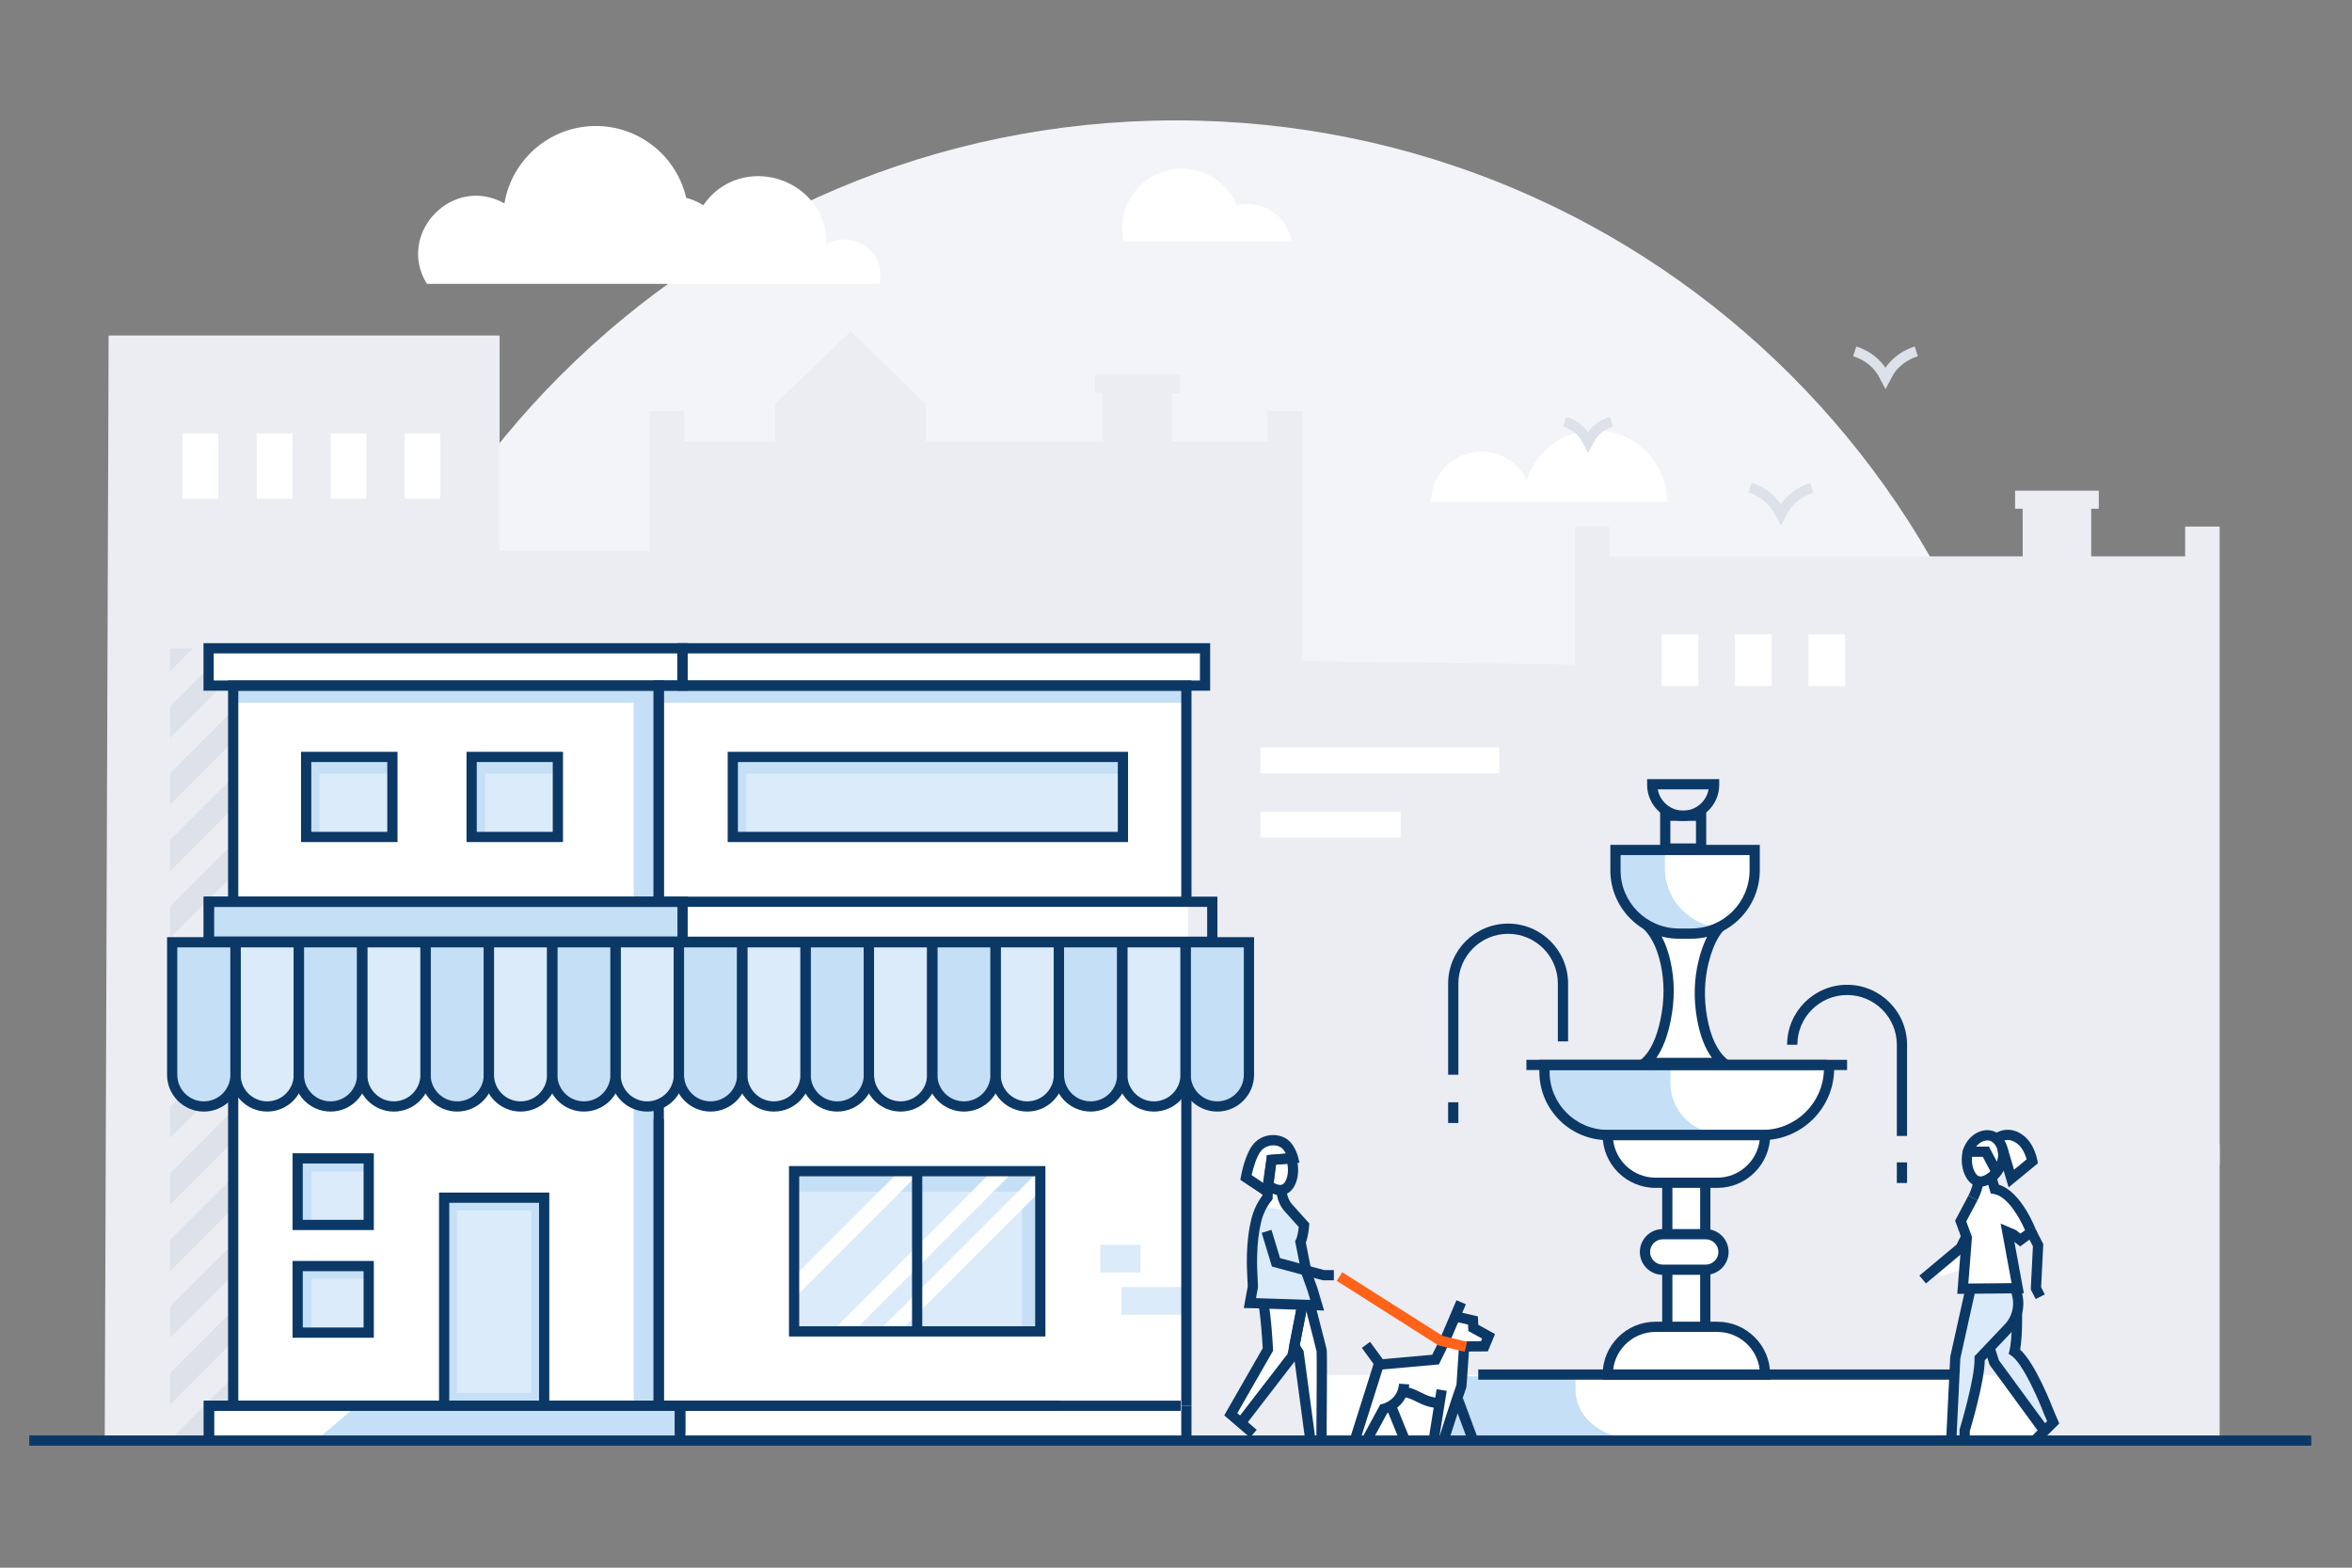 <?xml version="1.0" encoding="UTF-8"?> <svg xmlns="http://www.w3.org/2000/svg" id="line" width="1200" height="800" viewBox="0 0 1200 800"><rect x="0" y="0" width="1200" height="800" fill="#808080" stroke="none"/><defs><style>.cls-1{fill:#f3f4f7;}.cls-2{fill:#ebedf2;}.cls-3{fill:#fff;}.cls-4{fill:#ff6319;}.cls-5{fill:#c4dff6;}.cls-6{fill:#dce1ea;}.cls-7{fill:#dbebfa;}.cls-8{fill:#0c3866;}</style></defs><path class="cls-1" d="m978.889,736.082c41.075-67.271,64.752-146.324,64.752-230.912,0-245.069-198.667-443.736-443.736-443.736S156.169,260.101,156.169,505.169c0,84.588,23.677,163.642,64.752,230.912h757.968Z"></path><polygon class="cls-2" points="355.944 281.145 254.906 281.145 254.906 171.193 55.423 171.193 53.442 734.002 364.859 734.002 355.944 281.145"></polygon><polygon class="cls-2" points="649.667 337.228 807.557 339.209 807.557 733.474 646.566 733.474 649.667 337.228"></polygon><polygon class="cls-2" points="664.52 529.44 664.52 293.848 664.52 209.808 646.691 209.808 646.691 225.215 598.103 225.215 598.103 200.587 602.042 200.587 602.042 191.25 558.757 191.25 558.757 200.587 562.653 200.587 562.653 206.189 562.697 206.189 562.697 225.215 472.332 225.215 472.332 206.033 433.999 169.016 395.49 206.199 395.49 225.215 383.096 225.215 377.76 225.215 349.105 225.215 349.105 209.808 331.276 209.808 331.276 293.848 331.276 597.299 331.276 735.115 347.15 735.115 347.15 735.281 646.691 735.281 646.691 735.815 664.52 735.815 664.52 597.299 664.52 539.805 664.634 539.805 664.634 533.292 664.634 529.44 664.52 529.44"></polygon><polygon class="cls-2" points="1132.471 584.112 1132.471 351.634 1132.471 268.706 1114.878 268.706 1114.878 283.909 1066.932 283.909 1066.932 259.606 1070.819 259.606 1070.819 250.392 1028.107 250.392 1028.107 259.606 1031.951 259.606 1031.951 265.135 1031.995 265.135 1031.995 283.909 854.768 283.909 849.502 283.909 821.227 283.909 821.227 268.706 803.633 268.706 803.633 351.634 803.633 651.074 803.633 733.311 819.297 733.311 819.297 733.476 1114.878 733.476 1114.878 734.002 1132.471 734.002 1132.471 651.074 1132.471 594.34 1132.584 594.34 1132.584 587.913 1132.584 584.112 1132.471 584.112"></polygon><rect class="cls-3" x="922.667" y="323.7" width="18.712" height="26.416"></rect><rect class="cls-3" x="885.244" y="323.7" width="18.712" height="26.416"></rect><rect class="cls-3" x="847.821" y="323.7" width="18.712" height="26.416"></rect><rect class="cls-3" x="697.38" y="327.124" width="13.215" height="121.837" transform="translate(1092.03 -315.945) rotate(90)"></rect><rect class="cls-3" x="672.22" y="385.085" width="13.215" height="71.517" transform="translate(1099.671 -257.984) rotate(90)"></rect><rect class="cls-3" x="93.179" y="221.2" width="18.185" height="33.298"></rect><rect class="cls-3" x="130.95" y="221.2" width="18.185" height="33.298"></rect><rect class="cls-3" x="168.722" y="221.2" width="18.185" height="33.298"></rect><rect class="cls-3" x="206.493" y="221.2" width="18.185" height="33.298"></rect><polygon class="cls-6" points="86.773 330.992 86.773 342.521 98.303 330.992 86.773 330.992"></polygon><polygon class="cls-6" points="116.354 330.992 86.773 360.573 86.773 376.535 132.317 330.992 116.354 330.992"></polygon><polygon class="cls-6" points="150.374 330.992 86.773 394.593 86.773 410.556 166.338 330.992 150.374 330.992"></polygon><polygon class="cls-6" points="184.39 330.992 86.773 428.608 86.773 444.57 200.352 330.992 184.39 330.992"></polygon><polygon class="cls-6" points="218.403 330.992 86.773 462.622 86.773 478.586 234.367 330.992 218.403 330.992"></polygon><polygon class="cls-6" points="272.97 734.591 280.319 727.241 280.319 711.278 257.007 734.591 272.97 734.591"></polygon><polygon class="cls-6" points="238.954 734.591 280.319 693.226 280.319 677.263 222.991 734.591 238.954 734.591"></polygon><polygon class="cls-6" points="170.92 734.591 280.319 625.191 280.319 609.228 154.957 734.591 170.92 734.591"></polygon><polygon class="cls-6" points="204.94 734.591 280.319 659.212 280.319 643.247 188.976 734.591 204.94 734.591"></polygon><polygon class="cls-6" points="102.89 734.591 280.319 557.162 280.319 541.199 86.928 734.591 102.89 734.591"></polygon><polygon class="cls-6" points="280.319 507.185 86.773 700.731 86.773 716.694 280.319 523.147 280.319 507.185"></polygon><polygon class="cls-6" points="280.319 473.169 86.773 666.715 86.773 682.679 280.319 489.133 280.319 473.169"></polygon><polygon class="cls-6" points="136.906 734.591 280.319 591.177 280.319 575.214 120.943 734.591 136.906 734.591"></polygon><polygon class="cls-6" points="280.319 439.154 86.773 632.701 86.773 648.664 280.319 455.117 280.319 439.154"></polygon><polygon class="cls-6" points="280.319 371.12 86.773 564.667 86.773 580.63 280.319 387.084 280.319 371.12"></polygon><polygon class="cls-6" points="280.319 337.106 86.773 530.652 86.773 546.614 280.319 353.068 280.319 337.106"></polygon><polygon class="cls-6" points="280.319 405.14 86.773 598.686 86.773 614.649 280.319 421.103 280.319 405.14"></polygon><polygon class="cls-6" points="252.417 330.992 86.773 496.636 86.773 512.6 268.382 330.992 252.417 330.992"></polygon><rect class="cls-2" x="703.07" y="492.202" width="272.834" height="243.761"></rect><path class="cls-6" d="m908.654,268.194l-2.299-4.287c-.089-.164-.193-.372-.315-.616-1.21-2.419-4.425-8.843-13.879-11.855l1.584-4.972c8.07,2.571,12.49,7.318,14.877,10.857,1.356-2.054,5.917-7.981,14.941-10.857l1.584,4.972c-8.785,2.799-12.345,9.027-12.38,9.089l-4.113,7.668Z"></path><path class="cls-6" d="m961.989,198.549l-2.299-4.287c-.089-.164-.193-.372-.315-.616-1.21-2.419-4.425-8.843-13.879-11.855l1.584-4.972c8.07,2.571,12.49,7.318,14.877,10.857,1.356-2.054,5.917-7.981,14.941-10.857l1.584,4.972c-8.785,2.799-12.345,9.027-12.38,9.089l-4.113,7.668Z"></path><rect class="cls-3" x="119.869" y="349.65" width="254.667" height="367.73"></rect><rect class="cls-3" x="336.983" y="349.65" width="269.211" height="367.73"></rect><rect class="cls-3" x="333.281" y="330.821" width="282.434" height="19.04"></rect><rect class="cls-3" x="107.334" y="330.821" width="241.708" height="19.04"></rect><rect class="cls-3" x="339.892" y="716.78" width="266.302" height="17.427"></rect><rect class="cls-3" x="107.492" y="716.78" width="240.386" height="17.427"></rect><path class="cls-5" d="m87.847,480.849v67.631c0,8.924,7.234,16.158,16.158,16.158s16.158-7.234,16.158-16.158v-67.631h-32.316Z"></path><path class="cls-7" d="m120.163,480.849v67.631c0,8.924,7.234,16.158,16.158,16.158s16.158-7.234,16.158-16.158v-67.631h-32.316Z"></path><path class="cls-5" d="m152.479,480.849v67.631c0,8.924,7.234,16.158,16.158,16.158s16.158-7.234,16.158-16.158v-67.631h-32.316Z"></path><path class="cls-7" d="m184.794,480.849v67.631c0,8.924,7.234,16.158,16.158,16.158s16.158-7.234,16.158-16.158v-67.631h-32.316Z"></path><path class="cls-5" d="m217.11,480.849v67.631c0,8.924,7.234,16.158,16.158,16.158s16.158-7.234,16.158-16.158v-67.631h-32.316Z"></path><path class="cls-7" d="m249.426,480.849v67.631c0,8.924,7.234,16.158,16.158,16.158s16.158-7.234,16.158-16.158v-67.631h-32.316Z"></path><path class="cls-5" d="m281.742,480.849v67.631c0,8.924,7.234,16.158,16.158,16.158s16.158-7.234,16.158-16.158v-67.631h-32.316Z"></path><path class="cls-5" d="m346.374,480.849v67.631c0,8.924,7.234,16.158,16.158,16.158s16.158-7.234,16.158-16.158v-67.631h-32.316Z"></path><path class="cls-7" d="m378.69,480.849v67.631c0,8.924,7.234,16.158,16.158,16.158s16.158-7.234,16.158-16.158v-67.631h-32.316Z"></path><path class="cls-5" d="m411.005,480.849v67.631c0,8.924,7.234,16.158,16.158,16.158s16.158-7.234,16.158-16.158v-67.631h-32.316Z"></path><path class="cls-7" d="m443.321,480.849v67.631c0,8.924,7.234,16.158,16.158,16.158s16.158-7.234,16.158-16.158v-67.631h-32.316Z"></path><path class="cls-5" d="m475.637,480.849v67.631c0,8.924,7.234,16.158,16.158,16.158s16.158-7.234,16.158-16.158v-67.631h-32.316Z"></path><path class="cls-7" d="m507.953,480.849v67.631c0,8.924,7.234,16.158,16.158,16.158s16.158-7.234,16.158-16.158v-67.631h-32.316Z"></path><path class="cls-5" d="m540.269,480.849v67.631c0,8.924,7.234,16.158,16.158,16.158s16.158-7.234,16.158-16.158v-67.631h-32.316Z"></path><path class="cls-5" d="m604.9,480.849v67.631c0,8.924,7.234,16.158,16.158,16.158s16.157-7.234,16.157-16.158v-67.631h-32.316Z"></path><path class="cls-7" d="m572.584,480.849v67.631c0,8.924,7.234,16.158,16.158,16.158s16.158-7.234,16.158-16.158v-67.631h-32.316Z"></path><path class="cls-5" d="m104.303,565.056c-9.088,0-16.456-7.367-16.456-16.456v-16.853h32.912v16.853c0,9.088-7.367,16.456-16.456,16.456Z"></path><path class="cls-7" d="m135.948,565.056c-9.088,0-16.456-7.367-16.456-16.456v-16.853h32.912v16.853c0,9.088-7.368,16.456-16.456,16.456Z"></path><path class="cls-5" d="m168.86,565.056c-9.088,0-16.456-7.367-16.456-16.456v-16.853h32.911v16.853c0,9.088-7.367,16.456-16.456,16.456Z"></path><path class="cls-7" d="m200.952,565.056c-9.088,0-16.456-7.367-16.456-16.456v-16.853h32.912v16.853c0,9.088-7.367,16.456-16.456,16.456Z"></path><path class="cls-5" d="m233.417,565.056c-9.088,0-16.456-7.367-16.456-16.456v-16.853h32.912v16.853c0,9.088-7.367,16.456-16.456,16.456Z"></path><path class="cls-7" d="m265.063,565.056c-9.088,0-16.456-7.367-16.456-16.456v-16.853h32.912v16.853c0,9.088-7.367,16.456-16.456,16.456Z"></path><path class="cls-5" d="m297.974,565.056c-9.088,0-16.456-7.367-16.456-16.456v-16.853h32.912v16.853c0,9.088-7.367,16.456-16.456,16.456Z"></path><path class="cls-5" d="m362.531,565.056c-9.088,0-16.456-7.367-16.456-16.456v-16.853h32.912v16.853c0,9.088-7.368,16.456-16.456,16.456Z"></path><path class="cls-7" d="m394.177,565.056c-9.088,0-16.456-7.367-16.456-16.456v-16.853h32.911v16.853c0,9.088-7.367,16.456-16.456,16.456Z"></path><path class="cls-5" d="m427.089,565.056c-9.088,0-16.456-7.367-16.456-16.456v-16.853h32.912v16.853c0,9.088-7.367,16.456-16.456,16.456Z"></path><path class="cls-7" d="m458.734,565.056c-9.088,0-16.456-7.367-16.456-16.456v-16.853h32.912v16.853c0,9.088-7.367,16.456-16.456,16.456Z"></path><path class="cls-5" d="m491.646,565.056c-9.088,0-16.456-7.367-16.456-16.456v-16.853h32.912v16.853c0,9.088-7.367,16.456-16.456,16.456Z"></path><path class="cls-7" d="m523.292,565.056c-9.088,0-16.456-7.367-16.456-16.456v-16.853h32.912v16.853c0,9.088-7.367,16.456-16.456,16.456Z"></path><path class="cls-5" d="m556.203,565.056c-9.088,0-16.456-7.367-16.456-16.456v-16.853h32.912v16.853c0,9.088-7.367,16.456-16.456,16.456Z"></path><path class="cls-5" d="m620.76,565.056c-9.088,0-16.456-7.367-16.456-16.456v-16.853h32.911v16.853c0,9.088-7.367,16.456-16.456,16.456Z"></path><path class="cls-7" d="m587.849,565.056c-9.088,0-16.456-7.367-16.456-16.456v-16.853h32.912v16.853c0,9.088-7.367,16.456-16.456,16.456Z"></path><rect class="cls-5" x="118.972" y="349.862" width="486.326" height="8.779"></rect><rect class="cls-5" x="323.324" y="349.862" width="12.762" height="367.518"></rect><path class="cls-7" d="m314.058,480.849v67.631c0,8.924,7.234,16.158,16.158,16.158s16.158-7.234,16.158-16.158v-67.631h-32.316Z"></path><path class="cls-7" d="m329.62,565.056c-9.088,0-16.456-7.367-16.456-16.456v-16.853h32.912v16.853c0,9.088-7.367,16.456-16.456,16.456Z"></path><rect class="cls-7" x="153.617" y="591.678" width="33.414" height="33.414"></rect><rect class="cls-7" x="153.617" y="646.086" width="34.504" height="33.963"></rect><rect class="cls-7" x="405.134" y="597.652" width="125.613" height="81.762"></rect><polygon class="cls-5" points="346.913 736.379 159.669 736.379 182.069 717.38 346.913 717.38 346.913 736.379"></polygon><rect class="cls-7" x="226.603" y="611.18" width="51.032" height="106.2"></rect><path class="cls-5" d="m271.126,617.69v93.18h-38.012v-93.18h38.012Zm6.51-6.51h-51.032v106.2h51.032v-106.2h0Z"></path><rect class="cls-5" x="153.617" y="591.678" width="5.317" height="33.414"></rect><rect class="cls-5" x="153.617" y="591.678" width="34.504" height="6.124"></rect><rect class="cls-5" x="153.617" y="646.36" width="5.317" height="33.414"></rect><rect class="cls-5" x="153.617" y="646.36" width="34.504" height="6.124"></rect><rect class="cls-5" x="405.151" y="597.652" width="125.579" height="10.47"></rect><rect class="cls-5" x="521.442" y="597.705" width="10.624" height="81.708"></rect><rect class="cls-5" x="106.543" y="460.176" width="240.439" height="21.596"></rect><polygon class="cls-3" points="405.181 662.467 469.68 597.968 458.589 597.968 405.181 651.376 405.181 662.467"></polygon><polygon class="cls-3" points="436.434 678.481 516.948 597.968 505.856 597.968 425.342 678.481 436.434 678.481"></polygon><polygon class="cls-3" points="460.068 678.481 530.424 608.125 530.424 597.968 529.491 597.968 448.977 678.481 460.068 678.481"></polygon><rect class="cls-7" x="156.208" y="386.265" width="43.318" height="40.843"></rect><rect class="cls-5" x="156.647" y="394.587" width="6.358" height="31.041" transform="translate(319.653 820.214) rotate(180)"></rect><rect class="cls-5" x="174.753" y="369.886" width="7.041" height="42.752" transform="translate(-212.988 569.536) rotate(-90)"></rect><rect class="cls-7" x="240.63" y="386.265" width="43.318" height="40.843"></rect><rect class="cls-5" x="241.069" y="394.587" width="6.358" height="31.041" transform="translate(488.496 820.214) rotate(180)"></rect><rect class="cls-5" x="259.175" y="369.886" width="7.041" height="42.752" transform="translate(-128.567 653.958) rotate(-90)"></rect><rect class="cls-7" x="373.878" y="386.265" width="198.362" height="40.843"></rect><rect class="cls-5" x="374.317" y="394.587" width="6.358" height="31.041" transform="translate(754.993 820.214) rotate(180)"></rect><rect class="cls-5" x="469.945" y="292.364" width="7.041" height="197.796" transform="translate(82.204 864.728) rotate(-90)"></rect><path class="cls-3" d="m933.191,545.183c0-.963-.781-1.743-1.743-1.743h-143.455v3.486c0,17.829,14.453,32.282,32.282,32.282,0,13.458,10.91,24.368,24.368,24.368h31.539c13.458,0,24.368-10.91,24.368-24.368h-1.385c18.792,0,34.026-15.234,34.026-34.025Z"></path><path class="cls-3" d="m840.151,471.967h-.001c1.023.963,1.953,2.021,2.8,3.151,3.466,4.624,5.531,10.454,6.775,15.929,2.215,9.749,2.065,19.762.057,29.543-1.676,8.162-4.778,16.982-10.513,21.827h40.063c-6.421-5.425-9.472-14.555-10.954-22.999-1.658-9.444-1.532-19.077.75-28.427,1.191-4.881,3.005-10.231,5.765-14.583.8-1.261,1.692-2.422,2.658-3.48,10.494-5.329,17.689-16.217,17.689-28.793v-10.402h-71.021v10.402c0,11.86,6.4,22.22,15.93,27.832Z"></path><path class="cls-3" d="m876.182,677.086h-31.539c-13.458,0-24.368,10.91-24.368,24.368h80.275c0-13.458-10.91-24.368-24.368-24.368Z"></path><path class="cls-3" d="m870.266,647.941c5.007,0,9.066-4.059,9.066-9.066s-4.059-9.066-9.066-9.066h-21.932c-5.007,0-9.066,4.059-9.066,9.066s4.059,9.066,9.066,9.066h21.932Z"></path><polygon class="cls-3" points="1037.754 734.727 674.702 734.727 675.448 701.665 1037.754 701.665 1037.754 734.727"></polygon><path class="cls-5" d="m856.255,476.134l23.625-2.678c-16.823,0-30.461-13.638-30.461-30.461v-8.814h-27.287l11.129,35.338,22.995,6.615Z"></path><path class="cls-5" d="m852.249,552.682v-7.474h-61.903v7.474c0,14.265,11.565,25.83,25.83,25.83h61.903c-14.266,0-25.83-11.565-25.83-25.83Z"></path><path class="cls-5" d="m803.846,709.453v-7.116l-57.577-.05-8.946,31.36,96.188.401c-16.384,0-29.665-11.012-29.665-24.595Z"></path><rect class="cls-3" x="850.885" y="594.44" width="18.886" height="86.973"></rect><polygon class="cls-7" points="1005.398 657.595 1028.788 657.632 1029.496 667.925 1020.042 682.576 1008.871 691.95 1002.385 729.919 1002.385 735.137 994.12 735.137 997.903 691.387 1005.398 657.595"></polygon><polygon class="cls-7" points="1015.109 687.849 1018.613 696.522 1042.467 729.449 1047.547 725.822 1032.388 694.69 1027.798 689.74 1028.788 674.277 1015.109 687.849"></polygon><path class="cls-3" d="m1030.913,633.319l6.926-4.005s-6.605-14.716-10.985-17.458c-4.38-2.742-10.215-6.183-10.215-6.183l-.89-5.621c2.045-1.183,3.884-3.157,5.078-5.719.594-1.275.969-2.579,1.153-3.854l5.229,10.758,9.861-7.163v-4.806l-11.578-9.605-6.566,1.911c-.335-.244-.687-.467-1.071-.646-4.184-1.95-9.636.891-12.178,6.344-2.542,5.454-1.211,11.456,2.973,13.406.393.183.801.311,1.213.411l-1.669,9.106-7.677,14.63,2.897,10.177-15.828,13.087,2.261,3.32,13.568-4.406-.862,11.125,28.943.037-8.239-30.156,7.657,5.31Z"></path><rect class="cls-7" x="572.108" y="656.788" width="32.476" height="14.156"></rect><rect class="cls-7" x="561.389" y="635.169" width="20.442" height="14.156"></rect><path class="cls-3" d="m669.721,669.128l3.354.066-7.323-21.413-3.307-10.567,2.882-8.82-10.588-13.316.138-5.32c3.216-1.516,5.519-5.521,5.519-10.237,0-1.951-.398-3.778-1.088-5.363l.423-.04s-4.152-10.628-10.582-9.17c-6.43,1.458-8.853,4.954-10.996,9.17s-2.462,9.882-2.462,9.882l10.524,8.218.587-4.214c.288.302.594.574.912.825h-.003s-8.533,23.423-8.533,23.423l.025,27.58-1.501,8.257,7.511.215,1.683,23.464-18.562,31.358,5.653,5.107,26.407-34.106.611-3.194,1.261,2.006,6.824,40.755h5.22v-41.217l-4.592-23.352Z"></path><polygon class="cls-7" points="663.313 637.755 665.327 628.395 655.904 617.56 645.31 616.026 639.765 631.237 640.552 657.772 638.163 667.512 672.36 667.512 663.313 637.755"></polygon><path class="cls-3" d="m696.303,722.863l-2.909-7.556,9.388-17.493,28.632-5.99,6.706-13.986,3.198-6.076,9.794,2.321,2.12,3.592,6.584,2.527-.97,6.598-12.191,1.118v21.358l-5.849,9.394s-5.536,2.627-11.034.857c-5.498-1.771-15.003-8.849-15.003-8.849l-7.175,4.73-11.291,7.455Z"></path><path class="cls-8" d="m202.817,429.717h-49.218v-46.061h49.218v46.061Zm-44-5.218h38.781v-35.624h-38.781v35.624Z"></path><path class="cls-8" d="m287.239,429.717h-49.218v-46.061h49.218v46.061Zm-44-5.218h38.781v-35.624h-38.781v35.624Z"></path><path class="cls-8" d="m575.53,429.717h-204.262v-46.061h204.262v46.061Zm-199.043-5.218h193.825v-35.624h-193.825v35.624Z"></path><rect class="cls-8" x="754.221" y="698.845" width="243.34" height="5.218"></rect><path class="cls-8" d="m870.518,435.623h-23.511v-21.952h23.511v21.952Zm-18.293-5.218h13.074v-11.515h-13.074v11.515Z"></path><path class="cls-8" d="m858.762,418.89c-10.141,0-18.391-8.251-18.391-18.392v-2.896h36.783v2.896c0,10.141-8.251,18.392-18.392,18.392Zm-12.967-16.069c1.1,6.16,6.496,10.851,12.967,10.851s11.868-4.691,12.968-10.851h-25.936Z"></path><path class="cls-8" d="m886.465,545.026h-54.327l5.448-4.602c4.322-3.651,7.656-10.691,9.641-20.358,2.021-9.844,2.006-19.412-.045-28.441-1.409-6.2-3.535-11.227-6.318-14.942-.781-1.041-1.623-1.99-2.501-2.817l3.577-3.799c1.096,1.032,2.138,2.204,3.099,3.486,3.227,4.304,5.66,9.996,7.232,16.915,2.217,9.758,2.239,20.069.068,30.646-1.617,7.873-4.044,14.131-7.242,18.692h28.308c-3.585-4.92-6.131-11.596-7.595-19.938-1.781-10.143-1.516-20.067.785-29.497,1.513-6.2,3.564-11.368,6.096-15.361,1.011-1.595,2.116-3.023,3.283-4.245l3.772,3.605c-.93.973-1.82,2.128-2.648,3.433-2.228,3.513-4.056,8.158-5.434,13.805-2.129,8.725-2.37,17.929-.716,27.357,1.771,10.091,5.159,17.311,10.068,21.457l5.448,4.602Z"></path><path class="cls-8" d="m899.165,581.818h-78.89c-19.239,0-34.891-15.652-34.891-34.892v-6.096h146.064c2.4,0,4.352,1.953,4.352,4.352,0,20.201-16.434,36.635-36.634,36.635Zm-108.563-35.769v.877c0,16.362,13.311,29.673,29.673,29.673h78.89c17.033,0,30.943-13.626,31.404-30.55h-139.968Z"></path><path class="cls-8" d="m862.959,479.027h-6.457c-19.239,0-34.892-15.652-34.892-34.892v-13.011h76.24v13.011c0,19.239-15.652,34.892-34.892,34.892Zm-36.13-42.684v7.793c0,16.362,13.311,29.673,29.673,29.673h6.457c16.362,0,29.673-13.311,29.673-29.673v-7.793h-65.803Z"></path><path class="cls-8" d="m876.182,606.186h-31.539c-14.876,0-26.977-12.102-26.977-26.977v-2.609h85.494v2.609c0,14.875-12.102,26.977-26.977,26.977Zm-53.142-24.368c1.293,10.772,10.489,19.15,21.603,19.15h31.539c11.115,0,20.31-8.378,21.603-19.15h-74.745Z"></path><path class="cls-8" d="m903.159,704.063h-85.494v-2.609c0-14.875,12.102-26.977,26.977-26.977h31.539c14.876,0,26.977,12.103,26.977,26.977v2.609Zm-80.119-5.218h74.745c-1.293-10.772-10.489-19.15-21.603-19.15h-31.539c-11.115,0-20.31,8.378-21.603,19.15Z"></path><path class="cls-8" d="m870.266,650.551h-21.931c-6.438,0-11.675-5.237-11.675-11.675s5.237-11.675,11.675-11.675h21.931c6.438,0,11.675,5.237,11.675,11.675s-5.237,11.675-11.675,11.675Zm-21.931-18.132c-3.56,0-6.457,2.897-6.457,6.457s2.897,6.457,6.457,6.457h21.931c3.56,0,6.457-2.897,6.457-6.457s-2.897-6.457-6.457-6.457h-21.931Z"></path><path class="cls-8" d="m744.069,548.45h-5.218v-46.538c0-16.871,13.726-30.597,30.597-30.597s30.596,13.726,30.596,30.597v29.504h-5.218v-29.504c0-13.994-11.385-25.379-25.378-25.379s-25.379,11.385-25.379,25.379v46.538Z"></path><path class="cls-8" d="m972.99,579.68h-5.218v-46.539c0-13.993-11.385-25.378-25.379-25.378s-25.378,11.385-25.378,25.378h-5.218c0-16.871,13.725-30.596,30.596-30.596s30.597,13.725,30.597,30.596v46.539Z"></path><rect class="cls-8" x="778.791" y="540.831" width="163.602" height="5.218"></rect><rect class="cls-8" x="738.85" y="562.494" width="5.218" height="10.581"></rect><rect class="cls-8" x="967.771" y="593.167" width="5.218" height="10.516"></rect><rect class="cls-8" x="848.043" y="603.577" width="5.218" height="26.233"></rect><rect class="cls-8" x="848.043" y="647.942" width="5.218" height="29.144"></rect><rect class="cls-8" x="867.426" y="603.577" width="5.218" height="26.233"></rect><rect class="cls-8" x="867.426" y="647.942" width="5.218" height="29.144"></rect><polygon class="cls-8" points="338.695 719.989 116.363 719.989 116.363 557.5 121.581 557.5 121.581 714.771 333.477 714.771 333.477 564.614 338.695 564.614 338.695 719.989"></polygon><polygon class="cls-8" points="338.695 458.993 333.477 458.993 333.477 352.471 121.581 352.471 121.581 458.342 116.363 458.342 116.363 347.253 338.695 347.253 338.695 458.993"></polygon><polygon class="cls-8" points="338.695 462.242 333.477 462.242 333.477 347.253 607.907 347.253 607.907 460.169 602.689 460.169 602.689 352.471 338.695 352.471 338.695 462.242"></polygon><polygon class="cls-8" points="541.073 719.989 333.477 719.989 333.477 571.051 338.695 571.051 338.695 714.771 541.073 714.771 541.073 719.989"></polygon><rect class="cls-8" x="602.689" y="557.327" width="5.218" height="160.053"></rect><path class="cls-8" d="m280.245,719.989h-56.251v-111.419h56.251v111.419Zm-51.033-5.218h45.815v-100.982h-45.815v100.982Z"></path><path class="cls-8" d="m104.005,567.247c-10.349,0-18.767-8.419-18.767-18.767v-70.24h37.534v70.24c0,10.348-8.419,18.767-18.767,18.767Zm-13.549-83.789v65.022c0,7.471,6.078,13.548,13.549,13.548s13.548-6.077,13.548-13.548v-65.022h-27.097Z"></path><path class="cls-8" d="m136.321,567.247c-10.349,0-18.767-8.419-18.767-18.767v-70.24h37.535v70.24c0,10.348-8.419,18.767-18.767,18.767Zm-13.549-83.789v65.022c0,7.471,6.078,13.548,13.549,13.548s13.549-6.077,13.549-13.548v-65.022h-27.098Z"></path><path class="cls-8" d="m168.637,567.247c-10.348,0-18.767-8.419-18.767-18.767v-70.24h37.534v70.24c0,10.348-8.419,18.767-18.767,18.767Zm-13.548-83.789v65.022c0,7.471,6.077,13.548,13.548,13.548s13.549-6.077,13.549-13.548v-65.022h-27.097Z"></path><path class="cls-8" d="m200.952,567.247c-10.348,0-18.767-8.419-18.767-18.767v-70.24h37.534v70.24c0,10.348-8.419,18.767-18.767,18.767Zm-13.548-83.789v65.022c0,7.471,6.077,13.548,13.548,13.548s13.549-6.077,13.549-13.548v-65.022h-27.097Z"></path><path class="cls-8" d="m233.268,567.247c-10.348,0-18.767-8.419-18.767-18.767v-70.24h37.534v70.24c0,10.348-8.419,18.767-18.767,18.767Zm-13.548-83.789v65.022c0,7.471,6.077,13.548,13.548,13.548s13.549-6.077,13.549-13.548v-65.022h-27.097Z"></path><path class="cls-8" d="m265.584,567.247c-10.348,0-18.767-8.419-18.767-18.767v-70.24h37.534v70.24c0,10.348-8.419,18.767-18.767,18.767Zm-13.548-83.789v65.022c0,7.471,6.077,13.548,13.548,13.548s13.549-6.077,13.549-13.548v-65.022h-27.097Z"></path><path class="cls-8" d="m297.9,567.247c-10.348,0-18.767-8.419-18.767-18.767v-70.24h37.534v70.24c0,10.348-8.419,18.767-18.767,18.767Zm-13.548-83.789v65.022c0,7.471,6.077,13.548,13.548,13.548s13.549-6.077,13.549-13.548v-65.022h-27.097Z"></path><path class="cls-8" d="m330.216,567.247c-10.349,0-18.767-8.419-18.767-18.767v-70.24h37.534v70.24c0,10.348-8.419,18.767-18.767,18.767Zm-13.549-83.789v65.022c0,7.471,6.078,13.548,13.549,13.548s13.548-6.077,13.548-13.548v-65.022h-27.097Z"></path><path class="cls-8" d="m362.532,567.247c-10.349,0-18.767-8.419-18.767-18.767v-70.24h37.534v70.24c0,10.348-8.419,18.767-18.767,18.767Zm-13.549-83.789v65.022c0,7.471,6.078,13.548,13.549,13.548s13.548-6.077,13.548-13.548v-65.022h-27.097Z"></path><path class="cls-8" d="m394.848,567.247c-10.349,0-18.767-8.419-18.767-18.767v-70.24h37.534v70.24c0,10.348-8.419,18.767-18.767,18.767Zm-13.549-83.789v65.022c0,7.471,6.078,13.548,13.549,13.548s13.548-6.077,13.548-13.548v-65.022h-27.097Z"></path><path class="cls-8" d="m427.163,567.247c-10.349,0-18.767-8.419-18.767-18.767v-70.24h37.534v70.24c0,10.348-8.419,18.767-18.767,18.767Zm-13.549-83.789v65.022c0,7.471,6.078,13.548,13.549,13.548s13.548-6.077,13.548-13.548v-65.022h-27.097Z"></path><path class="cls-8" d="m459.479,567.247c-10.349,0-18.767-8.419-18.767-18.767v-70.24h37.535v70.24c0,10.348-8.419,18.767-18.767,18.767Zm-13.549-83.789v65.022c0,7.471,6.078,13.548,13.549,13.548s13.549-6.077,13.549-13.548v-65.022h-27.098Z"></path><path class="cls-8" d="m491.795,567.247c-10.348,0-18.767-8.419-18.767-18.767v-70.24h37.534v70.24c0,10.348-8.419,18.767-18.767,18.767Zm-13.548-83.789v65.022c0,7.471,6.077,13.548,13.548,13.548s13.549-6.077,13.549-13.548v-65.022h-27.097Z"></path><path class="cls-8" d="m524.111,567.247c-10.348,0-18.767-8.419-18.767-18.767v-70.24h37.534v70.24c0,10.348-8.419,18.767-18.767,18.767Zm-13.548-83.789v65.022c0,7.471,6.077,13.548,13.548,13.548s13.549-6.077,13.549-13.548v-65.022h-27.097Z"></path><path class="cls-8" d="m556.426,567.247c-10.348,0-18.767-8.419-18.767-18.767v-70.24h37.534v70.24c0,10.348-8.419,18.767-18.767,18.767Zm-13.548-83.789v65.022c0,7.471,6.077,13.548,13.548,13.548s13.549-6.077,13.549-13.548v-65.022h-27.097Z"></path><path class="cls-8" d="m621.059,567.247c-10.349,0-18.767-8.419-18.767-18.767v-70.24h37.534v70.24c0,10.348-8.419,18.767-18.767,18.767Zm-13.549-83.789v65.022c0,7.471,6.078,13.548,13.549,13.548s13.548-6.077,13.548-13.548v-65.022h-27.097Z"></path><path class="cls-8" d="m588.742,567.247c-10.348,0-18.767-8.419-18.767-18.767v-70.24h37.534v70.24c0,10.348-8.419,18.767-18.767,18.767Zm-13.548-83.789v65.022c0,7.471,6.077,13.548,13.548,13.548s13.549-6.077,13.549-13.548v-65.022h-27.097Z"></path><path class="cls-8" d="m621.129,483.191H103.934v-25.625h517.196v25.625Zm-511.977-5.218h506.759v-15.188H109.152v15.188Z"></path><path class="cls-8" d="m350.86,483.191H103.934v-25.625h246.927v25.625Zm-241.708-5.218h236.49v-15.188H109.152v15.188Z"></path><path class="cls-8" d="m533.373,682.022h-130.831v-86.979h130.831v86.979Zm-125.613-5.218h120.395v-76.543h-120.395v76.543Z"></path><path class="cls-8" d="m190.73,627.701h-41.468v-39.181h41.468v39.181Zm-36.25-5.218h31.031v-28.744h-31.031v28.744Z"></path><path class="cls-8" d="m190.73,682.658h-41.468v-39.182h41.468v39.182Zm-36.25-5.218h31.031v-28.745h-31.031v28.745Z"></path><path class="cls-8" d="m617.427,352.471h-271.785v-24.259h271.785v24.259Zm-266.567-5.218h261.349v-13.822h-261.349v13.822Z"></path><path class="cls-8" d="m350.755,352.471H103.827v-24.259h246.928v24.259Zm-241.709-5.218h236.491v-13.822H109.046v13.822Z"></path><polygon class="cls-8" points="349.591 731.237 344.372 731.237 344.372 714.771 602.39 714.771 602.39 719.989 349.591 719.989 349.591 731.237"></polygon><polygon class="cls-8" points="349.591 734.208 344.372 734.208 344.372 719.989 109.205 719.989 109.205 734.208 103.986 734.208 103.986 714.771 349.591 714.771 349.591 734.208"></polygon><polygon class="cls-8" points="109.205 734.208 103.986 734.208 103.986 714.771 349.591 714.771 349.591 732.53 344.372 732.53 344.372 719.989 109.205 719.989 109.205 734.208"></polygon><rect class="cls-8" x="465.331" y="597.652" width="5.218" height="82.732"></rect><rect class="cls-8" x="14.932" y="732.527" width="1164.279" height="5.218"></rect><polygon class="cls-8" points="1040.361 730.991 1015.084 696.469 1012.62 688.631 1017.598 687.067 1019.803 694.081 1044.572 727.907 1040.361 730.991"></polygon><path class="cls-8" d="m1039.945,736.993l-3.666-3.713,8.168-8.063-1.438-3.352c-2.697-7.063-10.863-26.002-16.68-29.968l-1.497-1.021.433-1.759c1.477-6,1.201-18.979,1.198-19.109l5.217-.119c.012.517.253,11.835-1,18.822,7.836,7.135,16.187,28.631,17.165,31.195l2.802,6.522-10.701,10.565Z"></path><path class="cls-8" d="m1024.803,605.921l-5.624-18.923,5.003-1.487,3.383,11.385,6.427-5.282c-.576-2.065-1.976-5.898-4.833-8.051-4.8-3.618-8.451-.794-8.851-.459l-3.411-3.949c2.415-2.111,8.744-4.779,15.403.24,5.712,4.305,7.12,12.432,7.178,12.776l.247,1.487-14.921,12.263Z"></path><path class="cls-8" d="m1010.391,605.563c-.747,0-1.473-.102-2.166-.311-6.099-1.849-8.653-11.515-6.702-18.286.356-1.235,1.465-2.1,2.791-2.053l-.109,5.217c1.073.039,2.035-.685,2.333-1.72-1.43,4.963.657,11.077,3.201,11.848,1.701.512,4.654-1.115,6.86-3.794l1.798,1.48,2.725-.573.304,1.441-.797.968c-3.027,3.677-6.844,5.783-10.237,5.783Z"></path><path class="cls-8" d="m1017.176,603.967l-1.085-5.165-4.468-8.461h-8.494l-1.933-2.344.423-1.349c2.189-6.989,9.132-11.339,15.151-9.5,2.887.876,5.339,3.198,6.722,6.368,1.367,3.135,1.559,6.712.538,10.071-.654,2.148-1.831,4.29-3.402,6.195l-3.451,4.185Zm-8.963-18.845h6.554l4.032,7.635c.088-.23.167-.46.237-.689.649-2.139.53-4.496-.329-6.465-.77-1.767-2.031-3.029-3.458-3.461-2.161-.661-5.084.491-7.036,2.981Z"></path><polygon class="cls-8" points="1038.636 662.931 1036.101 658.015 1037.208 635.996 1034.056 629.885 1038.694 627.493 1042.49 634.853 1041.384 656.874 1043.273 660.54 1038.636 662.931"></polygon><polygon class="cls-8" points="982.621 654.959 979.277 650.953 998.26 635.109 1000.913 629.802 1005.581 632.136 1002.44 638.417 982.621 654.959"></polygon><polygon class="cls-8" points="998.217 733.616 993.005 733.366 995.014 692.366 1002.851 657.031 1007.946 658.161 1000.156 693.279 998.217 733.616"></polygon><path class="cls-8" d="m1004.994,737.746h-16.962v-5.218h11.743v-2.996l.113-.371c.078-.256,7.799-25.807,7.523-35.942l-.029-1.082,16.119-17c1.414-1.702,2.469-3.732,3.052-5.872.662-2.434.723-5.025.174-7.491l-1.244-5.224,5.077-1.209,1.252,5.262c.74,3.326.66,6.782-.224,10.032-.786,2.889-2.217,5.626-4.138,7.915l-.105.118-14.712,15.517c-.186,10.865-6.661,32.855-7.639,36.12v7.443Z"></path><path class="cls-8" d="m1008.889,612.573l-4.581-2.5,2.29,1.25-2.292-1.247c.023-.043,2.329-4.337,2.543-8.324l5.211.28c-.278,5.188-3.054,10.326-3.172,10.542Z"></path><path class="cls-8" d="m998.597,660.268l2.231-28.317-3.33-9.038,6.795-12.812,4.61,2.445-5.702,10.752,2.919,7.922-1.875,23.777,22.075-.205-5.593-30.404,7.82,3.329,2.264,1.795,2.377-1.729c-2.608-6.035-8.818-17.269-15.897-18.484l-1.604-.275-2.453-8.357,5.007-1.469,1.571,5.351c11.487,3.543,18.689,22.389,19.003,23.226l.698,1.859-8.837,6.431-2.923-2.317,4.821,26.206-33.98.316Z"></path><rect class="cls-8" x="602.689" y="717.38" width="5.218" height="17.736"></rect><path class="cls-8" d="m676.837,733.458l-5.218-.044c.138-16.558.281-41.875.104-43.755-.186-1.08-3.199-12.71-4.999-19.658l-.85-3.283,5.052-1.307.85,3.282c3.44,13.277,4.996,19.361,5.124,20.309.271,2.012.021,34.537-.062,44.457Z"></path><path class="cls-8" d="m653.155,609.899c-2.453,0-5.154-1.047-7.86-3.087l-1.234-.93,2.39-16.437,13.878-1.123.718,1.779c2.679,6.64,1.117,16.682-4.841,19.194-.957.403-1.98.603-3.051.603Zm-3.473-6.409c1.792,1.078,3.418,1.453,4.498.997,2.221-.936,3.643-6.074,2.589-10.641l-5.751.465-1.335,9.179Z"></path><polygon class="cls-8" points="680.542 653.357 674.984 653.357 648.937 646.32 643.717 629.122 648.712 627.606 653.091 642.037 675.677 648.139 680.542 648.139 680.542 653.357"></polygon><polygon class="cls-8" points="665.813 734.044 660.071 691.22 657.637 687.347 661.876 665.566 666.999 666.562 663.154 686.319 665.093 689.403 670.985 733.351 665.813 734.044"></polygon><polygon class="cls-8" points="636.055 726.507 631.921 723.321 656.956 690.846 661.877 665.565 666.999 666.561 661.843 693.053 636.055 726.507"></polygon><path class="cls-8" d="m637.769,733.589l-13.16-11.313,19.64-34.263c-.191-3.342-1.014-16.752-2.216-22.302l5.1-1.104c1.46,6.743,2.332,23.2,2.369,23.898l.04.766-18.262,31.858,9.89,8.503-3.401,3.957Z"></path><path class="cls-8" d="m648.764,612.791l-15.941-10.702.298-1.675c.214-1.203,2.217-11.896,6.544-16.776,4.686-5.283,11.925-5.342,16.354-2.717,4.391,2.605,6.063,8.732,6.239,9.423l.764,2.997-11.961.967-2.298,18.484Zm-10.17-13.113l6.038,4.054,1.775-14.283,9.635-.78c-.657-1.285-1.561-2.594-2.683-3.259-2.67-1.584-7.061-1.385-9.788,1.69-2.408,2.716-4.179,8.98-4.976,12.578Z"></path><path class="cls-8" d="m675.567,668.788l-40.973-1.316,2.007-11.038c.004-.508-.058-1.6-.122-2.75-.358-6.371-1.102-19.627,2.115-32.186.832-3.246,2.186-6.363,4.025-9.267.459-.726.952-1.442,1.471-2.138v-1.832h5.218v3.623l-.561.711c-.614.779-1.193,1.596-1.72,2.428-1.546,2.442-2.683,5.055-3.379,7.771-3.016,11.777-2.303,24.49-1.96,30.599.092,1.657.154,2.752.121,3.439l-.039.341-.959,5.28,27.687.888-1.39-4.668-2.962-8.269-3.388-17.066.472-.841c.635-1.13,1.15-4.077,1.395-6.338l-7.142-7.967c-4.097-4.273-4.306-10.636-4.314-10.904l5.217-.134c.001.036.186,4.635,2.923,7.49l8.704,9.707-.083,1.109c-.075.997-.481,5.678-1.699,8.649l2.994,15.084,2.863,7.917,3.48,11.679Z"></path><polygon class="cls-8" points="694.113 734.507 689.137 732.935 700.798 696.025 694.814 687.829 699.029 684.751 706.57 695.078 694.113 734.507"></polygon><polygon class="cls-8" points="747.03 689.7 746.999 684.481 755.604 684.43 756.16 683.091 749.164 679.229 749.003 675.952 743.465 674.66 744.65 669.579 754.022 671.764 754.233 676.067 762.769 680.779 759.099 689.628 747.03 689.7"></polygon><rect class="cls-8" x="721.571" y="718.643" width="24.145" height="5.218" transform="translate(-94.432 1331.768) rotate(-80.912)"></rect><path class="cls-8" d="m734.929,718.586c-5.52,0-9.123-1.771-12.303-3.333-2.736-1.344-5.099-2.504-8.512-2.504v-5.218c4.626,0,7.771,1.545,10.813,3.039,2.929,1.44,5.695,2.798,10.002,2.798v5.218Z"></path><path class="cls-8" d="m700.255,734.966l-4.587-2.49,8.575-15.795,1.145-.264c.305-.074,7.827-1.999,8.421-10.317l5.205.373c-.634,8.879-7.088,13.266-11.265,14.687l-7.495,13.806Z"></path><path class="cls-8" d="m739.461,734.389l-4.972-1.584c.25-.785,6.067-19.016,8.607-26.189.152-2.194.983-14.699,1.315-19.699l5.207.347q-1.353,20.384-1.481,20.751c-2.449,6.855-8.614,26.181-8.676,26.374Z"></path><polygon class="cls-8" points="703.412 699.008 702.949 693.81 730.744 691.332 734.57 683.52 743.086 663.518 747.887 665.562 739.314 685.69 734.137 696.268 703.412 699.008"></polygon><rect class="cls-8" x="744.902" y="713.721" width="5.219" height="20.569" transform="translate(-205.211 305.344) rotate(-20.362)"></rect><rect class="cls-8" x="710.337" y="716.701" width="5.218" height="17.591" transform="translate(-220.375 321.085) rotate(-22.073)"></rect><polygon class="cls-4" points="747.297 689.813 733.904 686.581 682.006 653.621 684.804 649.216 735.971 681.712 748.521 684.74 747.297 689.813"></polygon><path class="cls-3" d="m813.899,219.508c-16.373,0-30.236,10.729-34.953,25.538-4.154-8.605-12.937-14.558-23.133-14.558-14.195,0-25.702,11.507-25.702,25.702h120.47c0-20.259-16.423-36.682-36.682-36.682Z"></path><path class="cls-3" d="m421.638,124.815c.373-34.08-43.546-47.885-62.854-20.059-2.635-1.714-5.563-3.001-8.691-3.804-4.835-20.989-23.624-36.646-46.082-36.646-23.47,0-42.936,17.096-46.653,39.512-26.31-14.901-55.429,15.31-39.549,41.059h230.908c3.799-15.821-13.294-28.191-27.078-20.062Z"></path><path class="cls-3" d="m658.933,123.092c-1.74-10.772-11.078-19-22.342-19-1.888,0-3.721.235-5.475.671-4.62-10.969-15.47-18.671-28.12-18.671-16.845,0-30.5,13.655-30.5,30.5,0,2.231.246,4.405.701,6.5h85.736Z"></path><path class="cls-6" d="m810.26,231.14l-2.299-4.286c-.069-.129-.151-.292-.248-.484-.886-1.771-3.24-6.474-10.163-8.68l1.584-4.972c5.755,1.834,9.133,5.085,11.096,7.74,1.501-2.032,4.956-5.764,11.155-7.74l1.584,4.972c-6.403,2.04-8.934,6.422-9.039,6.607l-3.671,6.843Z"></path></svg> 